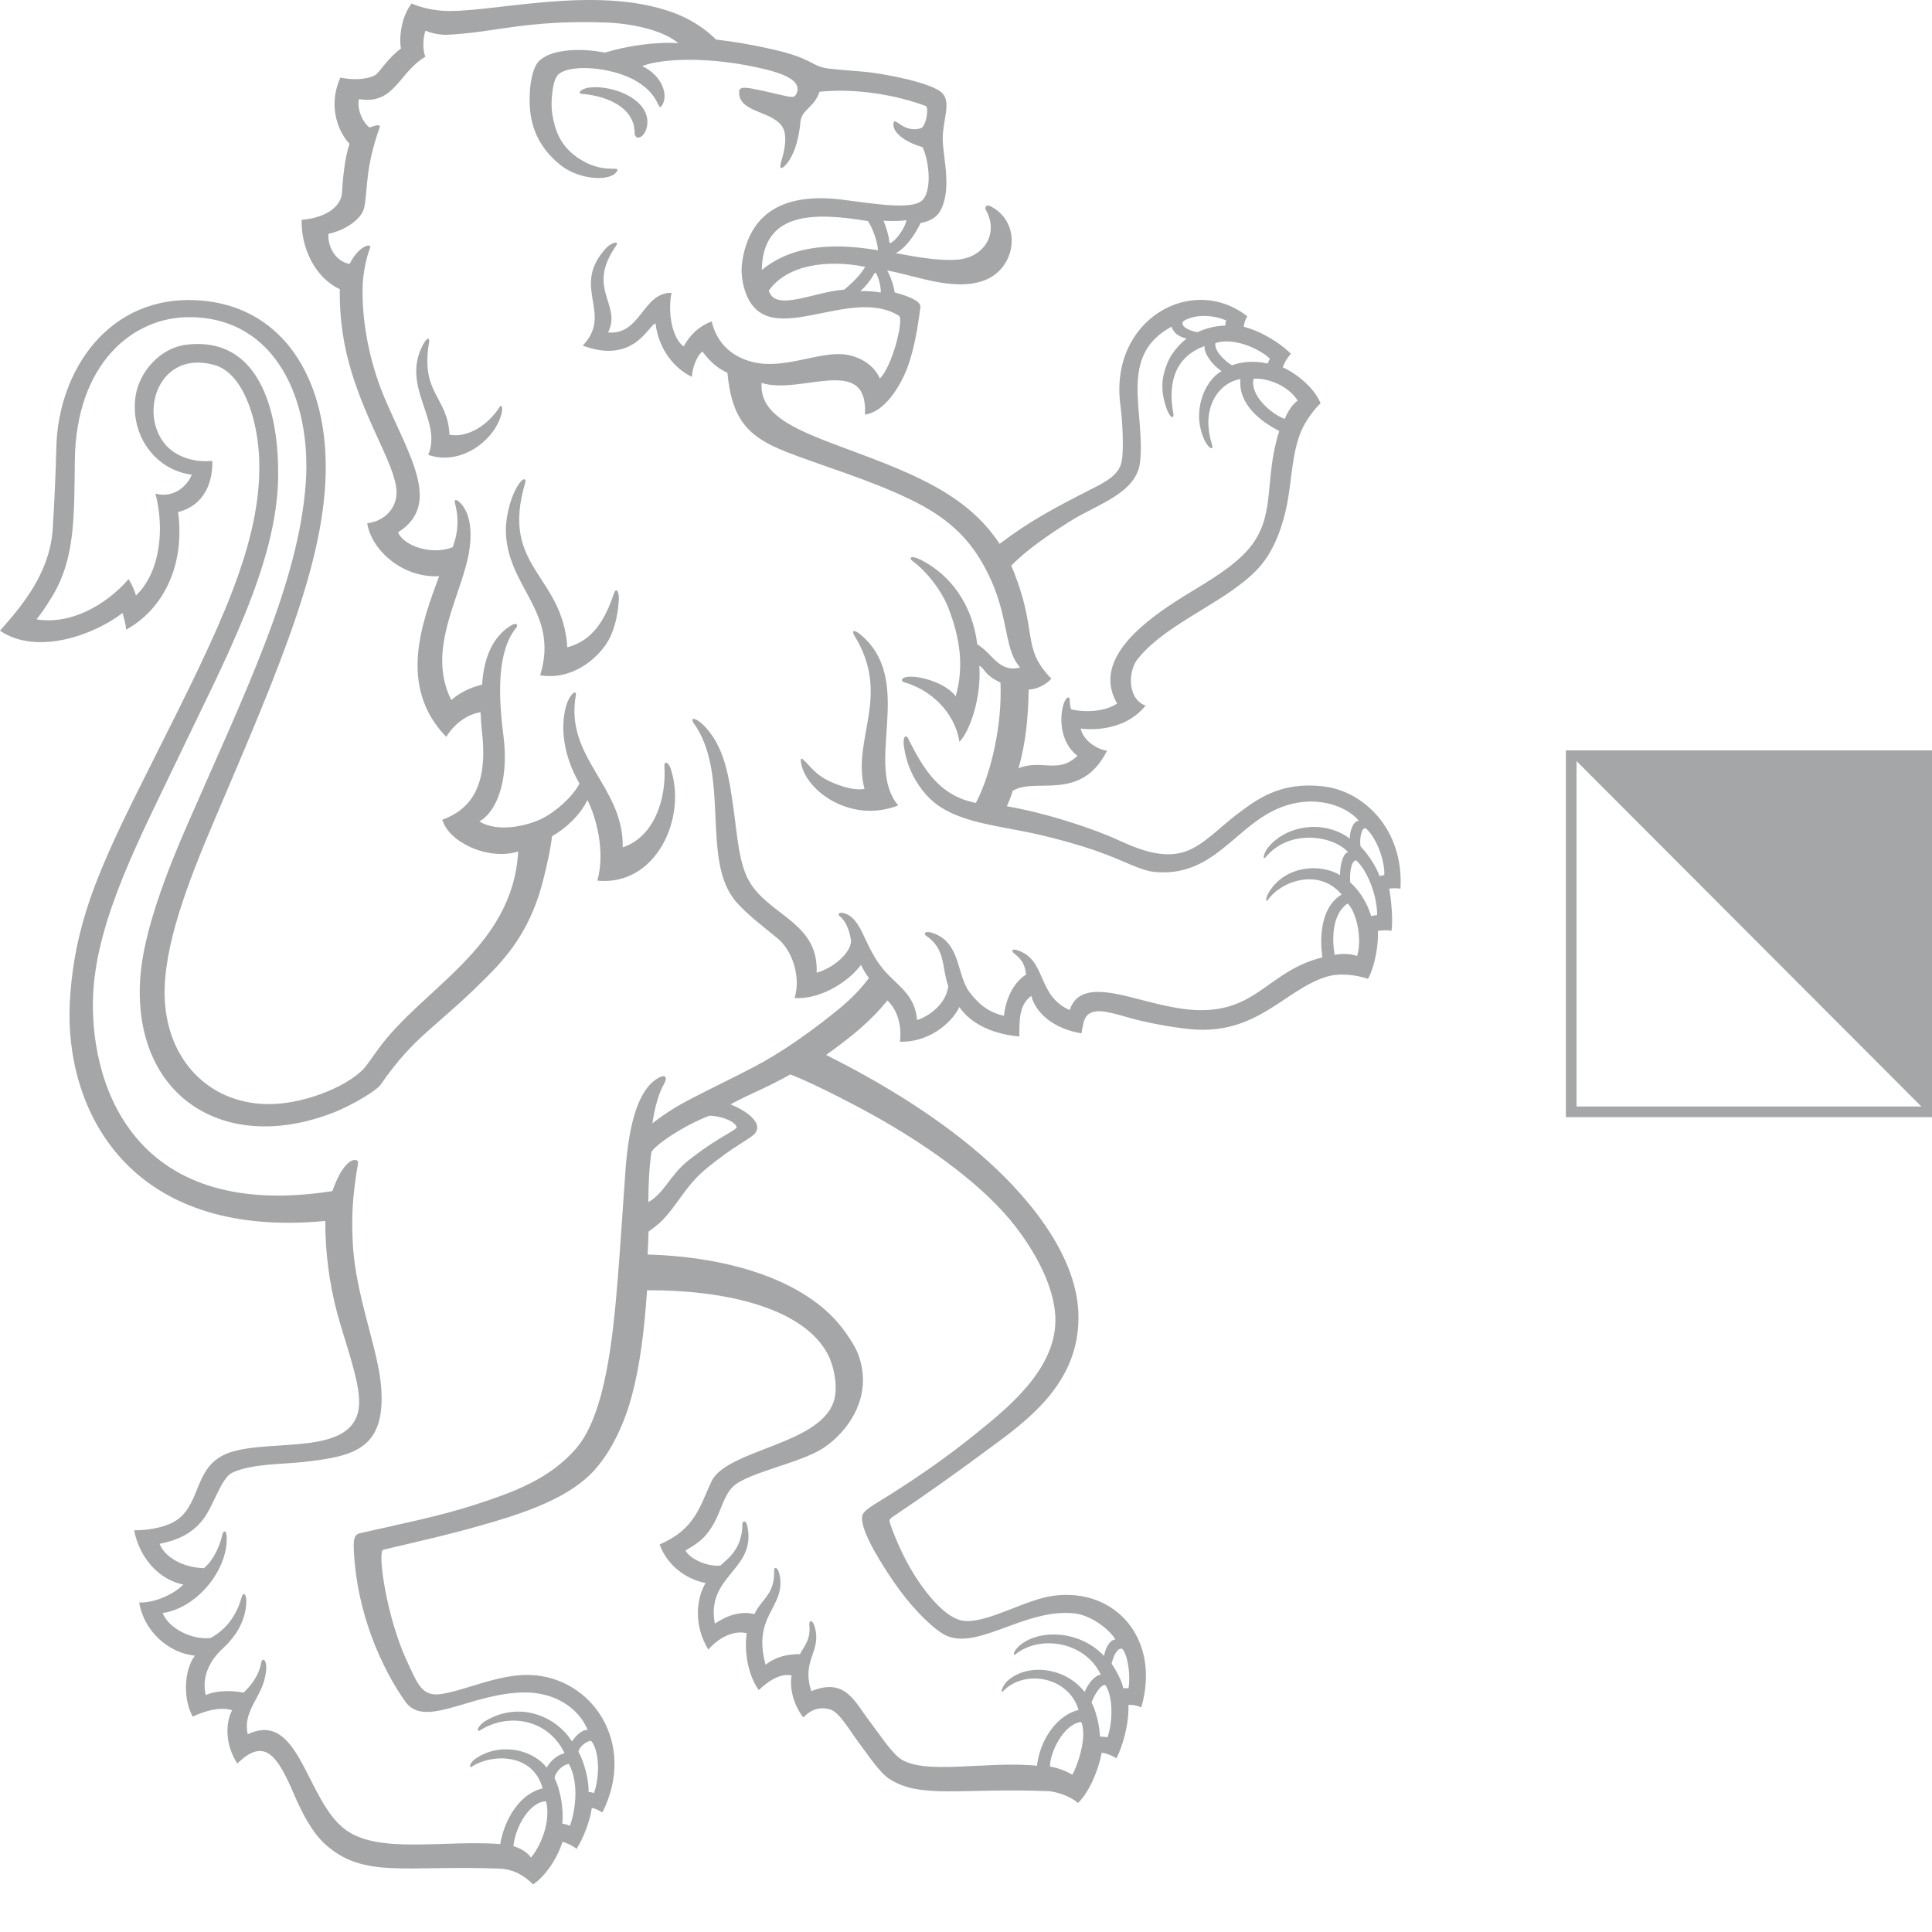 <svg xmlns="http://www.w3.org/2000/svg" width="100" height="100" viewBox="0 0 100 100" fill="none"><g clip-path="url(#clip0_88_148)"><path fill-rule="evenodd" clip-rule="evenodd" d="M100 57.824V38.839H81.049L100 57.824Z" fill="#A4A6A7"></path><path fill-rule="evenodd" clip-rule="evenodd" d="M81.049 57.824H100V38.84H81.049V57.824ZM81.602 57.271H99.447V39.394H81.602V57.271ZM26.576 95.554C26.926 95.662 27.304 95.872 27.484 96.149C27.926 95.621 28.532 94.381 28.268 93.238C27.439 93.238 26.671 94.536 26.576 95.554ZM28.704 92.037C29.019 92.65 29.19 93.73 29.101 94.39C29.217 94.402 29.363 94.448 29.494 94.505C29.751 93.865 30.015 92.319 29.441 91.297C29.172 91.342 28.778 91.633 28.704 92.037ZM30.745 92.811C31.083 91.817 30.984 90.611 30.63 90.141C30.541 90.02 30.027 90.308 29.937 90.666C30.22 91.149 30.492 92.143 30.463 92.758C30.56 92.756 30.656 92.775 30.745 92.811ZM54.346 91.437C54.809 91.512 55.247 91.7 55.502 91.862C55.727 91.486 56.298 89.963 55.971 89.129C55.032 89.218 54.331 90.768 54.346 91.437ZM56.497 88.121C56.729 88.537 56.919 89.362 56.933 89.886C57.056 89.895 57.212 89.895 57.325 89.927C57.662 88.909 57.55 87.672 57.212 87.221C57.008 87.153 56.651 87.69 56.497 88.121ZM58.408 87.386C58.521 86.817 58.408 85.755 58.106 85.36C57.894 85.227 57.645 85.63 57.537 86.114C57.782 86.467 58.076 87.019 58.14 87.386C58.23 87.377 58.312 87.377 58.408 87.386ZM36.727 57.748C35.411 58.232 33.763 59.351 33.713 59.665C33.602 60.391 33.558 61.441 33.558 62.224C34.417 61.727 34.661 60.835 35.626 60.068C37.367 58.698 38.212 58.499 38.12 58.299C37.919 57.931 37.104 57.748 36.727 57.748ZM55.591 83.506C52.964 83.232 50.434 85.593 48.778 84.55C48.025 84.075 47.016 82.986 46.278 81.901C45.814 81.226 44.507 79.272 44.627 78.488C44.675 78.16 45.196 77.919 46.112 77.336C47.713 76.324 49.152 75.306 50.484 74.227C52.106 72.918 54.603 70.937 54.627 68.367C54.645 66.597 53.476 64.67 52.564 63.487C50.962 61.409 48.203 59.432 45.573 57.931C44.417 57.274 42.258 56.144 40.911 55.61C39.587 56.354 38.933 56.556 37.811 57.161C38.634 57.493 39.311 58.025 39.177 58.479C39.094 58.761 38.886 58.823 37.902 59.477C37.326 59.863 36.621 60.418 36.293 60.719C35.568 61.386 35.171 62.125 34.555 62.861C34.181 63.304 33.944 63.469 33.567 63.751C33.564 64.123 33.543 64.465 33.521 64.934C37.811 65.055 41.692 66.296 43.563 68.699C43.831 69.044 44.246 69.639 44.413 70.082C45.255 72.323 43.825 74.15 42.626 74.944C41.434 75.732 38.717 76.213 37.951 76.938C37.361 77.494 37.308 78.501 36.606 79.37C36.292 79.765 35.92 79.998 35.479 80.253C35.718 80.706 36.636 81.104 37.291 81.033C37.545 80.786 37.799 80.617 38.061 80.217C38.262 79.912 38.438 79.424 38.424 78.886C38.421 78.752 38.61 78.604 38.695 79.051C39.121 81.283 36.533 81.543 36.999 84.039C37.473 83.721 38.233 83.341 39.047 83.547C39.252 83.112 39.544 82.856 39.78 82.484C39.922 82.261 40.089 81.911 40.068 81.27C40.062 81.109 40.28 81.047 40.37 81.611C40.626 83.219 38.927 83.627 39.629 86.171C40.086 85.778 40.76 85.604 41.408 85.62C41.577 85.257 41.987 84.89 41.889 84.084C41.867 83.905 42.059 83.726 42.2 84.321C42.482 85.513 41.478 85.961 41.993 87.533C43.783 86.809 44.24 88.104 45.034 89.124C45.486 89.713 46.084 90.634 46.555 90.997C47.758 91.92 51.121 91.127 53.672 91.396C53.837 90.007 54.735 88.766 55.828 88.506C55.311 86.785 53.044 86.377 51.925 87.529C51.755 87.704 51.861 87.242 52.192 86.961C53.266 86.055 55.19 86.333 56.14 87.579C56.329 87.107 56.696 86.696 56.977 86.684C56.173 84.971 53.83 84.589 52.543 85.639C52.442 85.719 52.409 85.495 52.766 85.182C53.761 84.308 55.89 84.37 57.145 85.71C57.231 85.222 57.484 84.859 57.737 84.859C57.391 84.299 56.444 83.591 55.591 83.506ZM69.755 46.762C68.941 47.312 68.939 48.603 69.08 49.423C69.511 49.348 69.867 49.361 70.245 49.479C70.504 48.626 70.242 47.257 69.755 46.762ZM71.278 47.365C71.297 46.388 70.766 45.027 70.19 44.53C69.911 44.574 69.854 45.235 69.885 45.672C70.433 46.147 70.798 46.84 70.972 47.417C71.078 47.394 71.195 47.368 71.278 47.365ZM70.423 43.813C70.814 44.221 71.216 44.82 71.405 45.345C71.47 45.328 71.579 45.3 71.649 45.3C71.696 44.606 71.265 43.368 70.694 42.874C70.448 42.806 70.359 43.493 70.423 43.813ZM67.17 20.737C66.62 19.878 65.48 19.549 64.888 19.604C64.68 20.443 65.766 21.411 66.495 21.682C66.729 21.147 66.962 20.879 67.17 20.737ZM65.729 18.567C65.209 18.062 63.872 17.44 62.911 17.758C62.834 18.148 63.374 18.673 63.765 18.907C64.236 18.73 64.9 18.652 65.614 18.817C65.648 18.732 65.686 18.648 65.729 18.567ZM60.397 21.185C60.041 20.204 60.105 19.476 60.496 18.629C60.686 18.215 61.123 17.747 61.419 17.525C60.903 17.409 60.708 17.141 60.644 16.907C57.834 18.411 59.297 21.324 59.009 23.919C58.829 25.532 56.783 26.107 55.435 26.951C54.277 27.677 53.142 28.458 52.342 29.276C53.792 32.712 52.799 33.467 54.417 35.125C54.142 35.456 53.624 35.688 53.244 35.69C53.221 37.145 53.092 38.463 52.719 39.764C53.902 39.283 54.782 40.081 55.769 39.119C54.861 38.428 54.824 37.145 55.056 36.43C55.192 36.016 55.367 36.067 55.367 36.182C55.367 36.39 55.394 36.579 55.441 36.714C55.968 36.85 57.085 36.903 57.824 36.417C56.561 34.256 58.977 32.354 60.806 31.159C62.075 30.33 63.904 29.415 64.809 28.19C66.03 26.542 65.43 24.749 66.214 22.306C65.292 21.845 64.073 20.932 64.207 19.624C63.238 19.746 62.099 20.948 62.724 22.983C62.828 23.335 62.614 23.234 62.41 22.904C61.616 21.413 62.325 19.708 63.23 19.21C62.721 18.886 62.298 18.25 62.35 17.912C60.882 18.447 60.416 19.723 60.734 21.419C60.785 21.669 60.576 21.677 60.397 21.185ZM63.465 16.588C62.945 16.342 61.955 16.211 61.28 16.602C61.059 16.797 61.336 17.066 61.973 17.197C62.429 16.985 62.923 16.866 63.425 16.849C63.425 16.745 63.44 16.706 63.465 16.588ZM45.319 14.127C45.263 14.1 45.222 14.225 45.137 14.358C45.017 14.54 44.817 14.821 44.533 15.067C44.807 15.051 45.339 15.088 45.586 15.144C45.617 14.776 45.401 14.165 45.319 14.127ZM39.792 15.042C40.129 16.169 42.134 15.099 43.7 14.991C44.192 14.585 44.574 14.174 44.781 13.812C42.871 13.429 40.759 13.677 39.792 15.042ZM45.729 11.424C45.882 11.78 45.984 12.178 46.006 12.326C46.028 12.482 46.021 12.619 46.103 12.577C46.376 12.441 46.84 11.822 46.918 11.395C46.592 11.452 46.008 11.443 45.729 11.424ZM39.429 13.978C40.745 12.885 42.65 12.474 45.444 12.954C45.42 12.475 45.152 11.778 44.927 11.444C42.131 10.983 39.487 10.938 39.429 13.978ZM31.277 1.162C27.091 1.034 25.634 1.694 23.064 1.804C22.57 1.791 22.176 1.657 22.025 1.588C21.902 1.873 21.855 2.589 22.02 2.932C20.607 3.777 20.441 5.431 18.579 5.132C18.459 5.642 18.773 6.341 19.13 6.602C19.321 6.527 19.714 6.39 19.655 6.581C18.903 8.714 19.052 9.629 18.861 10.703C18.749 11.345 17.835 11.937 17.003 12.1C16.943 12.668 17.305 13.521 18.096 13.664C18.572 12.697 19.274 12.548 19.153 12.844C18.95 13.336 18.783 14.212 18.768 14.839C18.718 16.948 19.255 19.082 19.926 20.646C21.234 23.693 22.858 26.127 20.602 27.554C20.895 28.262 22.354 28.754 23.432 28.322C23.88 27.145 23.597 26.265 23.536 25.974C23.517 25.872 23.617 25.85 23.728 25.94C24.386 26.494 24.424 27.583 24.297 28.447C23.964 30.737 22.009 33.57 23.36 36.234C23.762 35.865 24.386 35.564 24.952 35.438C25.045 34.047 25.483 33.065 26.289 32.48C26.761 32.138 26.843 32.354 26.714 32.498C25.721 33.713 25.789 35.996 26.054 38.046C26.386 40.607 25.579 42.112 24.811 42.516C25.756 43.113 27.326 42.751 28.134 42.33C28.727 42.021 29.644 41.256 29.994 40.555C29.101 39.021 29.043 37.585 29.27 36.661C29.457 35.901 29.881 35.638 29.802 36.004C29.231 39.233 32.3 40.714 32.231 43.859C33.822 43.335 34.515 41.414 34.386 39.607C34.414 39.364 34.605 39.486 34.694 39.73C35.597 42.305 33.959 45.893 30.919 45.58C31.346 44.059 30.847 42.275 30.406 41.408C30.016 42.211 29.277 42.885 28.573 43.283C28.479 44.084 28.299 44.787 28.16 45.37C27.658 47.479 26.777 48.948 25.466 50.292C22.6 53.232 21.539 53.469 19.666 56.193C19.258 56.614 18.02 57.286 17.304 57.569C11.632 59.805 6.877 56.762 7.255 50.673C7.408 48.227 8.683 45.005 9.7 42.678C12.672 35.871 15.469 30.178 15.827 24.986C16.121 20.716 14.287 16.46 9.853 16.415C6.84 16.384 3.937 18.859 3.873 23.822C3.836 26.747 3.903 28.956 2.651 30.952C2.385 31.38 2.253 31.59 1.892 32.057C3.619 32.345 5.443 31.366 6.658 29.973C6.773 30.18 6.959 30.508 7.037 30.826C8.316 29.6 8.518 27.34 8.046 25.547C8.879 25.788 9.629 25.279 9.927 24.572C8.003 24.318 6.717 22.49 7.02 20.485C7.2 19.301 8.246 18.005 9.664 17.839C13.362 17.402 14.447 21.156 14.396 24.717C14.33 29.23 11.608 34.218 9.196 39.277C7.255 43.349 5.052 47.483 4.828 51.35C4.579 55.642 6.542 63.313 17.207 61.651C17.635 60.404 18.162 59.921 18.48 60.065C18.584 60.118 18.508 60.315 18.449 60.715C18.256 62.036 18.191 62.861 18.256 64.272C18.381 67.05 19.59 69.827 19.732 71.835C19.956 75.01 18.317 75.378 15.723 75.67C14.633 75.795 13.009 75.755 12.017 76.23C11.441 76.507 11.062 77.941 10.499 78.662C9.946 79.375 9.184 79.728 8.26 79.909C8.541 80.625 9.502 81.141 10.548 81.167C10.927 80.885 11.341 80.208 11.517 79.401C11.553 79.236 11.757 79.115 11.735 79.738C11.679 81.408 10.139 83.232 8.42 83.493C8.729 84.29 9.948 84.896 10.9 84.782C11.646 84.383 12.237 83.672 12.51 82.663C12.58 82.377 12.762 82.507 12.751 82.882C12.729 83.878 12.215 84.693 11.54 85.316C10.864 85.938 10.427 86.768 10.647 87.74C11.093 87.516 11.955 87.471 12.601 87.614C12.93 87.305 13.39 86.79 13.523 86.046C13.567 85.799 13.82 85.853 13.775 86.437C13.672 87.82 12.533 88.457 12.823 89.766C15.539 88.466 15.836 93.296 17.947 94.752C19.697 95.957 22.943 95.236 25.894 95.446C26.106 94.147 26.935 92.816 28.085 92.57C27.593 90.71 25.441 90.782 24.456 91.423C24.242 91.566 24.304 91.28 24.546 91.078C25.741 90.191 27.473 90.463 28.299 91.491C28.5 91.114 28.901 90.804 29.224 90.751C28.375 88.977 26.348 88.641 24.881 89.541C24.616 89.715 24.693 89.328 25.16 89.057C26.918 88.036 28.78 88.833 29.607 90.137C29.776 89.859 30.14 89.514 30.419 89.537C29.938 88.385 28.685 87.57 27.09 87.601C24.322 87.65 21.989 89.493 20.976 88.072C19.835 86.459 18.417 83.534 18.307 80.038C18.307 79.743 18.318 79.464 18.581 79.37C20.725 78.883 22.75 78.478 24.561 77.893C26.508 77.256 28.447 76.584 29.841 74.944C31.326 73.202 31.731 69.267 31.984 66.077C32.104 64.553 32.254 62.295 32.371 60.624C32.559 57.949 33.123 56.237 34.169 55.748C34.434 55.624 34.567 55.754 34.361 56.123C34.095 56.565 33.874 57.389 33.77 58.141C34.236 57.774 34.837 57.376 35.255 57.148C36.626 56.403 37.544 56.001 39.056 55.208C40.499 54.45 41.881 53.443 42.912 52.635C43.565 52.121 44.323 51.507 44.975 50.625C44.816 50.411 44.679 50.181 44.567 49.938C43.831 50.932 42.317 51.756 41.127 51.654C41.442 50.655 41.08 49.258 40.243 48.567C39.317 47.806 38.737 47.379 38.154 46.736C36.209 44.603 37.868 40.099 35.873 37.383C35.733 37.103 36.036 37.178 36.363 37.488C37.524 38.589 37.745 40.282 37.983 41.98C38.165 43.254 38.239 44.773 38.844 45.725C39.922 47.421 42.377 47.792 42.269 50.346C43.051 50.14 44.014 49.383 44.052 48.715C44.016 48.41 43.865 47.723 43.449 47.412C43.348 47.334 43.412 47.178 43.722 47.276C44.3 47.457 44.583 48.169 44.83 48.692C45.098 49.259 45.376 49.772 45.77 50.23C46.479 51.049 47.349 51.467 47.47 52.797C48.126 52.592 49.001 51.915 49.08 51.036C48.731 50.046 48.958 49.113 47.927 48.429C47.791 48.339 47.853 48.111 48.412 48.343C49.726 48.895 49.527 50.468 50.165 51.328C50.59 51.901 51.099 52.384 51.964 52.577C52.054 51.772 52.398 50.902 53.111 50.44C53.044 49.992 52.975 49.724 52.47 49.329C52.335 49.222 52.36 49.007 52.933 49.297C54.124 49.903 53.775 51.6 55.368 52.278C55.821 50.87 57.536 51.355 59.164 51.776C59.974 51.986 60.971 52.233 61.842 52.278C65.075 52.435 65.612 50.257 68.448 49.553C68.245 48.138 68.536 46.84 69.442 46.298C68.257 44.897 66.298 45.614 65.633 46.573C65.486 46.765 65.504 46.427 65.731 46.1C66.583 44.811 68.311 44.678 69.364 45.294C69.342 44.852 69.511 44.13 69.78 44.113C69.005 43.241 66.734 42.885 65.504 44.374C65.355 44.543 65.392 44.219 65.571 43.955C66.469 42.727 68.493 42.38 69.865 43.404C69.853 43.117 70.002 42.497 70.336 42.482C69.757 41.796 68.603 41.392 67.472 41.506C64.215 41.832 63.325 45.432 59.813 45.137C59.001 45.069 58.215 44.548 56.644 44.007C55.82 43.723 54.808 43.443 53.893 43.228C51.379 42.639 49.045 42.607 47.751 40.911C47.313 40.34 46.935 39.649 46.788 38.632C46.709 38.163 46.892 37.95 47.022 38.263C47.794 39.78 48.598 41.187 50.511 41.559C51.294 40.068 51.881 37.526 51.784 35.326C50.951 34.951 50.957 34.573 50.689 34.459C50.808 36.131 50.181 37.877 49.66 38.398C49.421 36.832 48.121 35.673 46.784 35.31C46.612 35.263 46.59 34.982 47.318 35.031C47.807 35.064 48.96 35.368 49.467 36.041C49.929 34.429 49.652 32.92 49.083 31.456C48.775 30.662 48.039 29.627 47.222 29.028C47.045 28.897 47.118 28.695 47.698 28.995C49.186 29.763 50.33 31.266 50.584 33.353C51.37 33.813 51.698 34.842 52.803 34.547C51.857 33.487 52.33 31.713 50.84 29.131C50.048 27.757 48.987 26.769 47.202 25.892C45.001 24.811 42.349 24.05 40.651 23.369C38.871 22.654 37.885 21.864 37.651 19.294C37.054 19.026 36.705 18.641 36.351 18.194C36.027 18.477 35.827 19.101 35.814 19.507C34.658 18.948 34.041 17.772 33.933 16.744C33.571 16.797 32.838 18.889 30.162 17.888C31.752 16.225 29.572 14.914 31.289 12.934C31.61 12.533 32.095 12.432 31.882 12.73C30.317 14.97 32.204 15.743 31.473 17.207C33.169 17.367 33.27 15.122 34.758 15.158C34.552 16.152 34.783 17.506 35.386 17.929C35.743 17.301 36.179 16.888 36.836 16.634C37.126 17.864 37.993 18.523 39.053 18.759C40.654 19.114 42.455 18.166 43.764 18.352C44.554 18.464 45.259 18.927 45.541 19.593C46.195 18.953 46.792 16.527 46.533 16.347C43.984 14.752 39.852 18.167 38.646 15.28C38.432 14.769 38.328 14.119 38.418 13.539C38.775 11.208 40.317 10.082 43.086 10.283C44.303 10.372 46.967 10.945 47.677 10.417C48.266 9.98 48.104 8.333 47.747 7.614C47.03 7.421 46.201 6.938 46.244 6.41C46.288 5.94 46.723 6.929 47.677 6.633C47.944 6.512 48.09 5.545 47.916 5.486C46.385 4.914 44.279 4.554 42.417 4.75C42.141 5.583 41.486 5.668 41.43 6.307C41.335 7.402 40.993 8.303 40.529 8.661C40.349 8.782 40.36 8.597 40.466 8.25C40.598 7.823 40.748 7.11 40.549 6.669C40.124 5.737 38.3 5.867 38.259 4.836C38.232 4.415 38.478 4.462 40.282 4.884C41.045 5.061 41.121 5.073 41.23 4.838C41.531 4.163 40.496 3.801 39.584 3.58C36.84 2.917 34.311 3.004 33.238 3.42C34.322 3.936 34.602 4.973 34.259 5.468C34.023 5.784 34.192 4.956 32.973 4.22C31.641 3.417 29.291 3.287 28.831 3.935C28.573 4.3 28.5 5.385 28.581 5.877C28.717 6.722 28.989 7.551 29.922 8.177C31.205 9.037 32.069 8.56 31.948 8.834C31.678 9.416 30.005 9.335 29.027 8.555C28.214 7.909 27.611 7.055 27.452 5.842C27.341 4.981 27.455 3.684 27.849 3.216C28.381 2.585 29.895 2.445 31.309 2.723C32.448 2.373 33.954 2.153 35.111 2.234C34.302 1.554 32.697 1.205 31.277 1.162ZM47.651 11.541C47.374 12.114 46.886 12.851 46.363 13.101C47.191 13.249 48.598 13.543 49.638 13.431C50.936 13.289 51.716 12.083 51.025 10.858C50.976 10.772 50.999 10.527 51.32 10.702C52.927 11.572 52.594 13.923 50.917 14.524C49.317 15.099 47.327 14.236 45.922 14.002C46.131 14.38 46.277 14.86 46.305 15.134C46.698 15.24 47.677 15.522 47.64 15.887C47.499 16.998 47.288 18.332 46.828 19.362C46.417 20.279 45.675 21.341 44.769 21.461C44.954 18.283 41.419 20.476 39.421 19.818C39.242 22.078 42.78 22.679 46.561 24.299C48.529 25.144 50.458 26.189 51.741 28.151C53.237 27.011 54.504 26.327 56.484 25.319C57.228 24.941 57.914 24.595 58.056 23.889C58.171 23.329 58.11 21.851 57.992 20.971C57.402 16.561 61.679 14.129 64.558 16.368C64.479 16.498 64.397 16.7 64.377 16.914C65.268 17.143 66.214 17.72 66.819 18.308C66.63 18.524 66.484 18.751 66.395 19.014C67.11 19.324 68.052 20.099 68.352 20.879C67.993 21.193 67.572 21.836 67.419 22.16C66.88 23.293 66.875 24.728 66.633 26.022C66.422 27.146 65.991 28.399 65.272 29.251C63.706 31.105 60.491 32.134 58.903 34.087C58.362 34.753 58.358 36.184 59.294 36.522C58.397 37.652 56.9 37.829 55.935 37.712C56.103 38.419 56.896 38.815 57.3 38.855C55.953 41.55 53.574 40.202 52.417 40.935C52.332 41.206 52.232 41.472 52.116 41.732C54.072 42.069 56.148 42.762 57.332 43.244C58.369 43.667 59.944 44.594 61.415 44.053C62.312 43.723 63.164 42.801 63.977 42.186C65.057 41.371 66.254 40.437 68.522 40.706C70.536 40.947 72.662 42.866 72.489 45.997C72.294 45.968 72.096 45.968 71.902 45.997C71.995 46.477 72.115 47.538 72.025 48.178C71.79 48.14 71.55 48.143 71.316 48.187C71.362 48.767 71.196 49.957 70.809 50.664C70.231 50.472 69.364 50.327 68.602 50.574C66.477 51.26 65.065 53.559 61.7 53.277C60.908 53.209 59.886 53.03 59.092 52.846C58.34 52.677 57.257 52.273 56.735 52.348C56.126 52.435 56.09 52.828 55.977 53.486C54.485 53.237 53.602 52.398 53.379 51.548C52.717 52.022 52.771 52.878 52.759 53.648C51.473 53.532 50.303 53.057 49.657 52.126C49.192 53.062 47.985 53.957 46.579 53.922C46.665 53.334 46.571 52.388 45.933 51.784C45.085 52.828 44.134 53.621 42.76 54.603C45.319 55.888 48.197 57.569 50.699 59.716C52.978 61.669 55.67 64.756 55.814 67.905C55.967 71.296 53.53 73.256 51.578 74.698C49.645 76.132 48.033 77.287 46.188 78.524C46.016 78.631 46.027 78.725 46.073 78.863C46.516 80.15 47.175 81.418 47.91 82.359C48.327 82.896 49.162 83.882 49.994 83.905C51.276 83.946 53.097 82.775 54.564 82.591C57.77 82.185 60.093 84.876 59.071 88.376C58.868 88.273 58.587 88.229 58.407 88.25C58.44 89.299 58.09 90.406 57.789 91.011C57.557 90.861 57.297 90.761 57.026 90.715C56.867 91.585 56.392 92.745 55.797 93.323C55.38 92.955 54.709 92.758 54.322 92.713C49.764 92.525 47.659 93.13 46.034 92.076C45.516 91.741 44.937 90.841 44.471 90.226C43.985 89.586 43.447 88.596 42.94 88.47C42.302 88.313 41.905 88.564 41.579 88.895C41.129 88.323 40.846 87.454 40.974 86.722C40.384 86.576 39.68 87.076 39.275 87.48C38.778 86.809 38.489 85.567 38.653 84.532C37.862 84.353 37.09 84.882 36.664 85.384C35.886 84.115 36.048 82.727 36.519 81.939C35.448 81.723 34.515 80.98 34.143 79.94C35.961 79.164 36.216 77.995 36.817 76.695C37.609 74.98 42.665 74.787 43.199 72.367C43.37 71.597 43.114 70.589 42.84 70.082C41.484 67.556 37.179 66.759 33.492 66.785C33.349 68.878 33.125 70.665 32.712 72.215C32.325 73.667 31.68 75.07 30.77 76.091C29.558 77.443 27.441 78.206 25.511 78.778C23.577 79.353 21.878 79.733 19.843 80.213C19.508 80.248 20.009 83.713 21.053 85.957C21.622 87.175 21.835 87.834 22.849 87.681C24.112 87.488 25.838 86.638 27.436 86.696C30.69 86.813 32.966 90.276 31.179 93.812C30.97 93.69 30.814 93.609 30.633 93.578C30.511 94.376 30.172 95.163 29.847 95.693C29.626 95.53 29.379 95.407 29.116 95.33C28.793 96.329 28.149 97.166 27.591 97.538C27.186 97.127 26.636 96.75 25.843 96.719C20.928 96.534 18.808 97.257 16.811 95.438C16.159 94.841 15.645 93.865 15.217 92.87C14.382 90.93 13.719 89.864 12.285 91.28C11.695 90.388 11.628 89.263 12.014 88.52C11.373 88.313 10.499 88.596 9.978 88.854C9.459 87.938 9.525 86.437 10.086 85.697C8.735 85.562 7.452 84.442 7.204 82.946C7.975 82.968 8.949 82.556 9.491 82.019C8.238 81.763 7.233 80.671 6.942 79.21C7.771 79.21 8.713 79.025 9.242 78.613C10.435 77.677 10.06 75.795 11.908 75.176C14.126 74.433 18.464 75.437 18.589 72.663C18.643 71.502 17.796 69.285 17.435 67.901C17.034 66.365 16.833 64.784 16.837 63.196C6.603 64.174 3.326 57.386 3.614 51.874C3.851 47.377 5.47 44.255 8.072 39.065C11.28 32.669 13.609 28.065 13.411 23.672C13.321 21.668 12.585 19.308 11.095 18.891C8.249 18.093 7.162 21.325 8.542 22.99C9.009 23.551 9.91 23.964 10.989 23.853C11.025 25.341 10.27 26.254 9.218 26.502C9.585 29.227 8.471 31.526 6.529 32.591C6.506 32.278 6.425 32.028 6.344 31.726C4.949 32.819 1.949 33.965 0 32.647C0.574 31.989 0.868 31.645 1.239 31.135C2.001 30.087 2.638 28.825 2.729 27.375C2.824 25.861 2.886 24.377 2.917 23.138C3.011 19.233 5.601 15.197 10.359 15.552C14.368 15.849 16.64 19.13 16.846 23.52C17.083 28.581 14.53 34.39 11.074 42.506C9.7 45.728 8.422 49.081 8.525 51.668C8.653 54.845 10.775 57.07 13.771 57.148C15.597 57.192 17.853 56.31 18.799 55.347C18.931 55.212 19.06 55.024 19.571 54.312C21.857 51.135 26.541 49.083 26.821 44.075C25.252 44.557 23.233 43.589 22.893 42.432C24.292 41.915 25.291 40.777 24.944 37.859C24.92 37.586 24.884 37.198 24.871 36.862C24.097 36.992 23.463 37.544 23.097 38.14C20.554 35.513 21.868 32.158 22.73 29.824C20.775 29.92 19.208 28.419 19.008 27.086C19.953 26.962 20.548 26.27 20.525 25.439C20.506 24.751 20.026 23.707 19.649 22.886C18.572 20.535 17.53 18.173 17.59 14.968C16.19 14.307 15.573 12.668 15.614 11.377C16.815 11.289 17.669 10.716 17.705 9.948C17.735 9.336 17.836 8.193 18.091 7.439C17.633 6.991 16.898 5.621 17.619 4.014C18.131 4.133 18.935 4.155 19.423 3.886C19.635 3.768 20.049 3.027 20.755 2.51C20.652 2.01 20.748 0.891 21.305 0.182C21.648 0.338 22.204 0.489 22.75 0.544C25.12 0.785 30.754 -0.891 34.919 0.681C35.787 1.009 36.523 1.506 37.064 2.048C37.891 2.137 38.93 2.315 39.954 2.546C41.993 3.004 41.952 3.371 42.713 3.52C43.022 3.58 43.876 3.641 44.73 3.714C45.641 3.792 48.262 4.27 48.781 4.829C49.253 5.341 48.77 6.26 48.797 7.265C48.821 8.192 49.286 9.834 48.656 10.937C48.452 11.293 48.05 11.473 47.651 11.541ZM33.481 6.575C33.356 7.161 32.85 7.305 32.848 6.868C32.842 5.62 31.536 4.985 30.156 4.862C29.79 4.828 30.155 4.562 30.536 4.526C31.857 4.4 33.765 5.235 33.481 6.575ZM22.211 17.709C21.744 20.369 23.185 20.539 23.263 22.5C24.222 22.682 25.277 21.983 25.857 21.068C25.953 20.915 26.044 21.071 25.959 21.408C25.617 22.784 23.858 24.135 22.164 23.543C22.926 21.752 20.718 20.025 21.899 17.835C22.133 17.407 22.245 17.489 22.211 17.709ZM26.956 24.927C27.11 24.735 27.244 24.787 27.189 24.976C25.866 29.389 29.117 29.703 29.365 33.507C30.716 33.142 31.323 32.047 31.769 30.741C31.874 30.388 32.055 30.583 32.03 31.056C31.977 32.037 31.706 32.836 31.396 33.307C30.839 34.156 29.569 35.22 27.958 34.952C28.982 31.632 26.192 30.397 26.183 27.417C26.181 26.723 26.459 25.503 26.956 24.927ZM44.215 32.881C44.108 32.725 44.101 32.438 44.685 32.973C47.322 35.392 44.723 39.605 46.492 41.688C44.064 42.639 41.74 40.96 41.468 39.523C41.341 38.818 41.847 39.76 42.517 40.203C43.079 40.577 44.173 40.961 44.745 40.83C44.064 38.239 46.165 36.041 44.215 32.881Z" fill="#A4A6A7"></path></g><defs><clipPath id="clip0_88_148"><rect width="100" height="98" fill="white"></rect></clipPath></defs></svg>